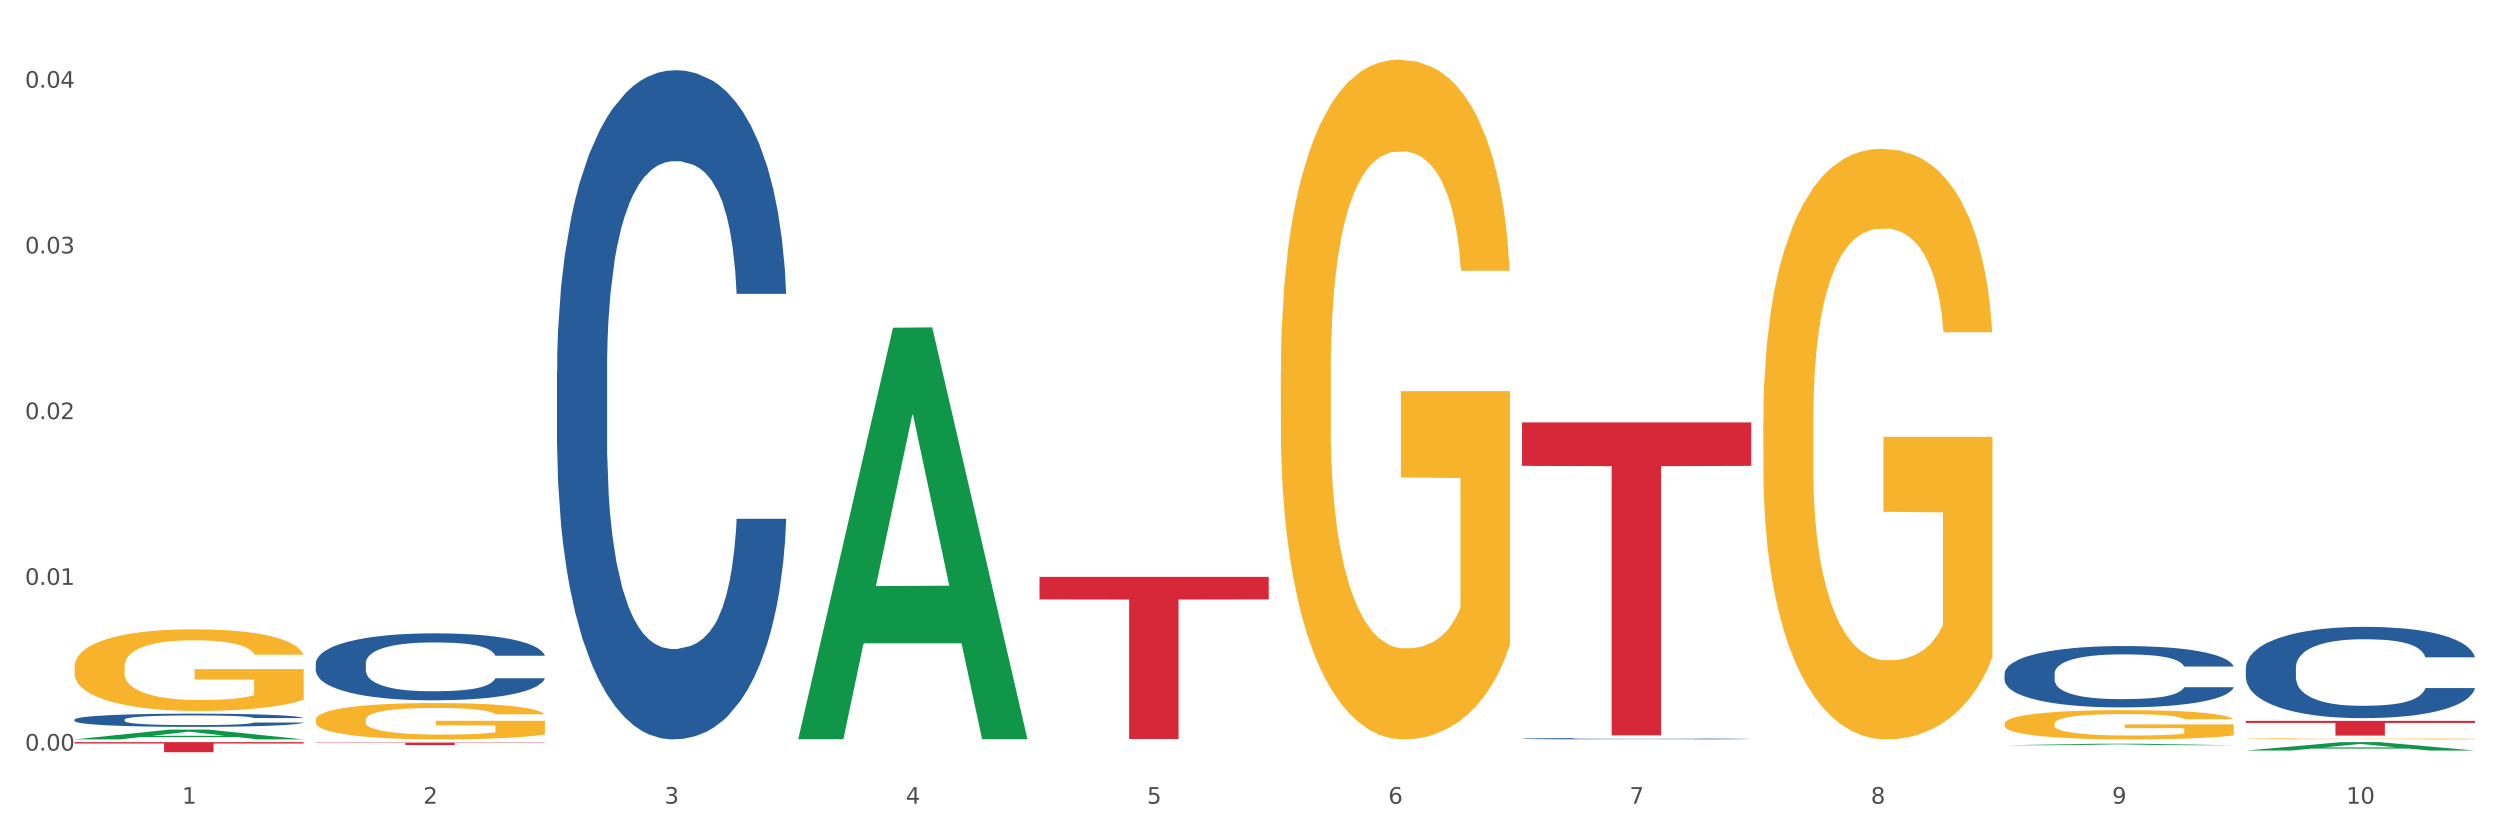 <?xml version="1.0" encoding="utf-8" standalone="no"?>
<!DOCTYPE svg PUBLIC "-//W3C//DTD SVG 1.1//EN"
  "http://www.w3.org/Graphics/SVG/1.1/DTD/svg11.dtd">
<svg xmlns:xlink="http://www.w3.org/1999/xlink" width="1080pt" height="360pt" viewBox="0 0 1080 360" xmlns="http://www.w3.org/2000/svg" version="1.1">
 <rect x="0" y="0" width="1080" height="360" fill="#333333" stroke="none"/>
 <defs>
  <style type="text/css">*{stroke-linejoin: round; stroke-linecap: butt}</style>
 </defs>
 <g id="figure_1">
  <g id="patch_1">
   <path d="M 0 360 
L 1080 360 
L 1080 0 
L 0 0 
z
" style="fill: #ffffff; stroke: #ffffff; stroke-linejoin: miter"/>
  </g>
  <g id="axes_1">
   <g id="matplotlib.axis_1">
    <g id="xtick_1">
     <g id="text_1">
      <!-- 1 -->
      <g style="fill: #4d4d4d" transform="translate(78.627 347.204) scale(0.096 -0.096)">
       <defs>
        <path id="DejaVuSans-31" d="M 794 531 
L 1825 531 
L 1825 4091 
L 703 3866 
L 703 4441 
L 1819 4666 
L 2450 4666 
L 2450 531 
L 3481 531 
L 3481 0 
L 794 0 
L 794 531 
z
" transform="scale(0.016)"/>
       </defs>
       <use xlink:href="#DejaVuSans-31"/>
      </g>
     </g>
    </g>
    <g id="xtick_2">
     <g id="text_2">
      <!-- 2 -->
      <g style="fill: #4d4d4d" transform="translate(182.851 347.204) scale(0.096 -0.096)">
       <defs>
        <path id="DejaVuSans-32" d="M 1228 531 
L 3431 531 
L 3431 0 
L 469 0 
L 469 531 
Q 828 903 1448 1529 
Q 2069 2156 2228 2338 
Q 2531 2678 2651 2914 
Q 2772 3150 2772 3378 
Q 2772 3750 2511 3984 
Q 2250 4219 1831 4219 
Q 1534 4219 1204 4116 
Q 875 4013 500 3803 
L 500 4441 
Q 881 4594 1212 4672 
Q 1544 4750 1819 4750 
Q 2544 4750 2975 4387 
Q 3406 4025 3406 3419 
Q 3406 3131 3298 2873 
Q 3191 2616 2906 2266 
Q 2828 2175 2409 1742 
Q 1991 1309 1228 531 
z
" transform="scale(0.016)"/>
       </defs>
       <use xlink:href="#DejaVuSans-32"/>
      </g>
     </g>
    </g>
    <g id="xtick_3">
     <g id="text_3">
      <!-- 3 -->
      <g style="fill: #4d4d4d" transform="translate(287.074 347.204) scale(0.096 -0.096)">
       <defs>
        <path id="DejaVuSans-33" d="M 2597 2516 
Q 3050 2419 3304 2112 
Q 3559 1806 3559 1356 
Q 3559 666 3084 287 
Q 2609 -91 1734 -91 
Q 1441 -91 1130 -33 
Q 819 25 488 141 
L 488 750 
Q 750 597 1062 519 
Q 1375 441 1716 441 
Q 2309 441 2620 675 
Q 2931 909 2931 1356 
Q 2931 1769 2642 2001 
Q 2353 2234 1838 2234 
L 1294 2234 
L 1294 2753 
L 1863 2753 
Q 2328 2753 2575 2939 
Q 2822 3125 2822 3475 
Q 2822 3834 2567 4026 
Q 2313 4219 1838 4219 
Q 1578 4219 1281 4162 
Q 984 4106 628 3988 
L 628 4550 
Q 988 4650 1302 4700 
Q 1616 4750 1894 4750 
Q 2613 4750 3031 4423 
Q 3450 4097 3450 3541 
Q 3450 3153 3228 2886 
Q 3006 2619 2597 2516 
z
" transform="scale(0.016)"/>
       </defs>
       <use xlink:href="#DejaVuSans-33"/>
      </g>
     </g>
    </g>
    <g id="xtick_4">
     <g id="text_4">
      <!-- 4 -->
      <g style="fill: #4d4d4d" transform="translate(391.298 347.204) scale(0.096 -0.096)">
       <defs>
        <path id="DejaVuSans-34" d="M 2419 4116 
L 825 1625 
L 2419 1625 
L 2419 4116 
z
M 2253 4666 
L 3047 4666 
L 3047 1625 
L 3713 1625 
L 3713 1100 
L 3047 1100 
L 3047 0 
L 2419 0 
L 2419 1100 
L 313 1100 
L 313 1709 
L 2253 4666 
z
" transform="scale(0.016)"/>
       </defs>
       <use xlink:href="#DejaVuSans-34"/>
      </g>
     </g>
    </g>
    <g id="xtick_5">
     <g id="text_5">
      <!-- 5 -->
      <g style="fill: #4d4d4d" transform="translate(495.522 347.204) scale(0.096 -0.096)">
       <defs>
        <path id="DejaVuSans-35" d="M 691 4666 
L 3169 4666 
L 3169 4134 
L 1269 4134 
L 1269 2991 
Q 1406 3038 1543 3061 
Q 1681 3084 1819 3084 
Q 2600 3084 3056 2656 
Q 3513 2228 3513 1497 
Q 3513 744 3044 326 
Q 2575 -91 1722 -91 
Q 1428 -91 1123 -41 
Q 819 9 494 109 
L 494 744 
Q 775 591 1075 516 
Q 1375 441 1709 441 
Q 2250 441 2565 725 
Q 2881 1009 2881 1497 
Q 2881 1984 2565 2268 
Q 2250 2553 1709 2553 
Q 1456 2553 1204 2497 
Q 953 2441 691 2322 
L 691 4666 
z
" transform="scale(0.016)"/>
       </defs>
       <use xlink:href="#DejaVuSans-35"/>
      </g>
     </g>
    </g>
    <g id="xtick_6">
     <g id="text_6">
      <!-- 6 -->
      <g style="fill: #4d4d4d" transform="translate(599.745 347.204) scale(0.096 -0.096)">
       <defs>
        <path id="DejaVuSans-36" d="M 2113 2584 
Q 1688 2584 1439 2293 
Q 1191 2003 1191 1497 
Q 1191 994 1439 701 
Q 1688 409 2113 409 
Q 2538 409 2786 701 
Q 3034 994 3034 1497 
Q 3034 2003 2786 2293 
Q 2538 2584 2113 2584 
z
M 3366 4563 
L 3366 3988 
Q 3128 4100 2886 4159 
Q 2644 4219 2406 4219 
Q 1781 4219 1451 3797 
Q 1122 3375 1075 2522 
Q 1259 2794 1537 2939 
Q 1816 3084 2150 3084 
Q 2853 3084 3261 2657 
Q 3669 2231 3669 1497 
Q 3669 778 3244 343 
Q 2819 -91 2113 -91 
Q 1303 -91 875 529 
Q 447 1150 447 2328 
Q 447 3434 972 4092 
Q 1497 4750 2381 4750 
Q 2619 4750 2861 4703 
Q 3103 4656 3366 4563 
z
" transform="scale(0.016)"/>
       </defs>
       <use xlink:href="#DejaVuSans-36"/>
      </g>
     </g>
    </g>
    <g id="xtick_7">
     <g id="text_7">
      <!-- 7 -->
      <g style="fill: #4d4d4d" transform="translate(703.969 347.204) scale(0.096 -0.096)">
       <defs>
        <path id="DejaVuSans-37" d="M 525 4666 
L 3525 4666 
L 3525 4397 
L 1831 0 
L 1172 0 
L 2766 4134 
L 525 4134 
L 525 4666 
z
" transform="scale(0.016)"/>
       </defs>
       <use xlink:href="#DejaVuSans-37"/>
      </g>
     </g>
    </g>
    <g id="xtick_8">
     <g id="text_8">
      <!-- 8 -->
      <g style="fill: #4d4d4d" transform="translate(808.193 347.204) scale(0.096 -0.096)">
       <defs>
        <path id="DejaVuSans-38" d="M 2034 2216 
Q 1584 2216 1326 1975 
Q 1069 1734 1069 1313 
Q 1069 891 1326 650 
Q 1584 409 2034 409 
Q 2484 409 2743 651 
Q 3003 894 3003 1313 
Q 3003 1734 2745 1975 
Q 2488 2216 2034 2216 
z
M 1403 2484 
Q 997 2584 770 2862 
Q 544 3141 544 3541 
Q 544 4100 942 4425 
Q 1341 4750 2034 4750 
Q 2731 4750 3128 4425 
Q 3525 4100 3525 3541 
Q 3525 3141 3298 2862 
Q 3072 2584 2669 2484 
Q 3125 2378 3379 2068 
Q 3634 1759 3634 1313 
Q 3634 634 3220 271 
Q 2806 -91 2034 -91 
Q 1263 -91 848 271 
Q 434 634 434 1313 
Q 434 1759 690 2068 
Q 947 2378 1403 2484 
z
M 1172 3481 
Q 1172 3119 1398 2916 
Q 1625 2713 2034 2713 
Q 2441 2713 2670 2916 
Q 2900 3119 2900 3481 
Q 2900 3844 2670 4047 
Q 2441 4250 2034 4250 
Q 1625 4250 1398 4047 
Q 1172 3844 1172 3481 
z
" transform="scale(0.016)"/>
       </defs>
       <use xlink:href="#DejaVuSans-38"/>
      </g>
     </g>
    </g>
    <g id="xtick_9">
     <g id="text_9">
      <!-- 9 -->
      <g style="fill: #4d4d4d" transform="translate(912.416 347.204) scale(0.096 -0.096)">
       <defs>
        <path id="DejaVuSans-39" d="M 703 97 
L 703 672 
Q 941 559 1184 500 
Q 1428 441 1663 441 
Q 2288 441 2617 861 
Q 2947 1281 2994 2138 
Q 2813 1869 2534 1725 
Q 2256 1581 1919 1581 
Q 1219 1581 811 2004 
Q 403 2428 403 3163 
Q 403 3881 828 4315 
Q 1253 4750 1959 4750 
Q 2769 4750 3195 4129 
Q 3622 3509 3622 2328 
Q 3622 1225 3098 567 
Q 2575 -91 1691 -91 
Q 1453 -91 1209 -44 
Q 966 3 703 97 
z
M 1959 2075 
Q 2384 2075 2632 2365 
Q 2881 2656 2881 3163 
Q 2881 3666 2632 3958 
Q 2384 4250 1959 4250 
Q 1534 4250 1286 3958 
Q 1038 3666 1038 3163 
Q 1038 2656 1286 2365 
Q 1534 2075 1959 2075 
z
" transform="scale(0.016)"/>
       </defs>
       <use xlink:href="#DejaVuSans-39"/>
      </g>
     </g>
    </g>
    <g id="xtick_10">
     <g id="text_10">
      <!-- 10 -->
      <g style="fill: #4d4d4d" transform="translate(1013.586 347.204) scale(0.096 -0.096)">
       <defs>
        <path id="DejaVuSans-30" d="M 2034 4250 
Q 1547 4250 1301 3770 
Q 1056 3291 1056 2328 
Q 1056 1369 1301 889 
Q 1547 409 2034 409 
Q 2525 409 2770 889 
Q 3016 1369 3016 2328 
Q 3016 3291 2770 3770 
Q 2525 4250 2034 4250 
z
M 2034 4750 
Q 2819 4750 3233 4129 
Q 3647 3509 3647 2328 
Q 3647 1150 3233 529 
Q 2819 -91 2034 -91 
Q 1250 -91 836 529 
Q 422 1150 422 2328 
Q 422 3509 836 4129 
Q 1250 4750 2034 4750 
z
" transform="scale(0.016)"/>
       </defs>
       <use xlink:href="#DejaVuSans-31"/>
       <use xlink:href="#DejaVuSans-30" transform="translate(63.623 0)"/>
      </g>
     </g>
    </g>
    <g id="xtick_11"/>
    <g id="xtick_12"/>
    <g id="xtick_13"/>
    <g id="xtick_14"/>
    <g id="xtick_15"/>
    <g id="xtick_16"/>
    <g id="xtick_17"/>
    <g id="xtick_18"/>
    <g id="xtick_19"/>
   </g>
   <g id="matplotlib.axis_2">
    <g id="ytick_1">
     <g id="text_11">
      <!-- 0.00 -->
      <g style="fill: #4d4d4d" transform="translate(10.8 324.259) scale(0.096 -0.096)">
       <defs>
        <path id="DejaVuSans-2e" d="M 684 794 
L 1344 794 
L 1344 0 
L 684 0 
L 684 794 
z
" transform="scale(0.016)"/>
       </defs>
       <use xlink:href="#DejaVuSans-30"/>
       <use xlink:href="#DejaVuSans-2e" transform="translate(63.623 0)"/>
       <use xlink:href="#DejaVuSans-30" transform="translate(95.41 0)"/>
       <use xlink:href="#DejaVuSans-30" transform="translate(159.033 0)"/>
      </g>
     </g>
    </g>
    <g id="ytick_2">
     <g id="text_12">
      <!-- 0.01 -->
      <g style="fill: #4d4d4d" transform="translate(10.8 252.667) scale(0.096 -0.096)">
       <use xlink:href="#DejaVuSans-30"/>
       <use xlink:href="#DejaVuSans-2e" transform="translate(63.623 0)"/>
       <use xlink:href="#DejaVuSans-30" transform="translate(95.41 0)"/>
       <use xlink:href="#DejaVuSans-31" transform="translate(159.033 0)"/>
      </g>
     </g>
    </g>
    <g id="ytick_3">
     <g id="text_13">
      <!-- 0.02 -->
      <g style="fill: #4d4d4d" transform="translate(10.8 181.074) scale(0.096 -0.096)">
       <use xlink:href="#DejaVuSans-30"/>
       <use xlink:href="#DejaVuSans-2e" transform="translate(63.623 0)"/>
       <use xlink:href="#DejaVuSans-30" transform="translate(95.41 0)"/>
       <use xlink:href="#DejaVuSans-32" transform="translate(159.033 0)"/>
      </g>
     </g>
    </g>
    <g id="ytick_4">
     <g id="text_14">
      <!-- 0.03 -->
      <g style="fill: #4d4d4d" transform="translate(10.8 109.482) scale(0.096 -0.096)">
       <use xlink:href="#DejaVuSans-30"/>
       <use xlink:href="#DejaVuSans-2e" transform="translate(63.623 0)"/>
       <use xlink:href="#DejaVuSans-30" transform="translate(95.41 0)"/>
       <use xlink:href="#DejaVuSans-33" transform="translate(159.033 0)"/>
      </g>
     </g>
    </g>
    <g id="ytick_5">
     <g id="text_15">
      <!-- 0.04 -->
      <g style="fill: #4d4d4d" transform="translate(10.8 37.889) scale(0.096 -0.096)">
       <use xlink:href="#DejaVuSans-30"/>
       <use xlink:href="#DejaVuSans-2e" transform="translate(63.623 0)"/>
       <use xlink:href="#DejaVuSans-30" transform="translate(95.41 0)"/>
       <use xlink:href="#DejaVuSans-34" transform="translate(159.033 0)"/>
      </g>
     </g>
    </g>
    <g id="ytick_6"/>
    <g id="ytick_7"/>
    <g id="ytick_8"/>
    <g id="ytick_9"/>
   </g>
   <g id="PolyCollection_1">
    <path d="M 32.175 319.425 
L 32.277 319.421 
L 73.107 315.194 
L 90.051 315.19 
L 131.187 319.433 
L 111.589 319.433 
L 102.709 318.445 
L 60.552 318.445 
L 60.246 318.461 
L 51.671 319.433 
L 32.175 319.433 
L 32.175 319.425 
L 65.86 317.855 
L 97.401 317.851 
L 81.783 316.094 
L 81.579 316.086 
L 81.375 316.098 
L 65.758 317.851 
L 65.86 317.855 
L 32.175 319.425 
z
" clip-path="url(#p7ee4546161)" style="fill: #109648"/>
    <path d="M 970.188 311.416 
L 1069.2 311.416 
L 1069.2 312.299 
L 1030.252 312.305 
L 1030.252 317.773 
L 1008.901 317.773 
L 1008.901 312.305 
L 970.188 312.299 
L 970.188 311.422 
L 970.188 311.416 
z
" clip-path="url(#p7ee4546161)" style="fill: #d62839"/>
    <path d="M 32.175 310.871 
L 32.292 310.865 
L 32.292 310.72 
L 32.643 310.522 
L 33.931 310.157 
L 35.569 309.881 
L 38.378 309.559 
L 39.899 309.423 
L 41.889 309.272 
L 45.985 309.027 
L 50.667 308.819 
L 53.944 308.705 
L 56.401 308.632 
L 61.902 308.502 
L 65.062 308.444 
L 68.339 308.397 
L 71.148 308.366 
L 75.829 308.33 
L 79.575 308.314 
L 83.905 308.309 
L 87.533 308.314 
L 92.331 308.335 
L 99.354 308.397 
L 102.045 308.434 
L 105.674 308.496 
L 109.419 308.58 
L 112.462 308.663 
L 115.973 308.783 
L 119.601 308.939 
L 123.112 309.137 
L 125.57 309.319 
L 127.559 309.512 
L 129.315 309.746 
L 130.602 310.001 
L 131.187 310.215 
L 109.77 310.215 
L 109.185 310.022 
L 108.014 309.814 
L 106.844 309.673 
L 105.557 309.559 
L 103.567 309.428 
L 101.811 309.345 
L 98.886 309.246 
L 96.194 309.184 
L 93.97 309.147 
L 91.278 309.116 
L 85.543 309.085 
L 81.447 309.085 
L 78.872 309.095 
L 75.712 309.121 
L 73.021 309.158 
L 69.861 309.22 
L 67.403 309.288 
L 64.945 309.376 
L 63.541 309.439 
L 61.434 309.553 
L 60.03 309.647 
L 58.157 309.809 
L 57.104 309.923 
L 55.231 310.22 
L 54.412 310.439 
L 54.061 310.59 
L 53.827 310.756 
L 53.827 311.568 
L 54.529 311.933 
L 55.114 312.089 
L 56.05 312.266 
L 57.806 312.495 
L 60.381 312.719 
L 63.072 312.881 
L 65.296 312.979 
L 67.403 313.052 
L 69.509 313.11 
L 72.084 313.162 
L 74.191 313.193 
L 77.351 313.224 
L 81.096 313.24 
L 84.022 313.24 
L 89.991 313.214 
L 92.683 313.188 
L 95.257 313.151 
L 98.066 313.094 
L 100.29 313.032 
L 101.577 312.985 
L 103.684 312.886 
L 105.322 312.782 
L 106.727 312.662 
L 107.663 312.558 
L 108.717 312.402 
L 109.536 312.224 
L 109.77 312.131 
L 131.187 312.131 
L 130.719 312.318 
L 129.9 312.5 
L 128.262 312.745 
L 126.974 312.886 
L 124.985 313.058 
L 122.878 313.203 
L 119.952 313.365 
L 117.26 313.485 
L 114.451 313.589 
L 111.408 313.682 
L 105.908 313.813 
L 103.918 313.849 
L 99.705 313.911 
L 96.428 313.948 
L 91.629 313.984 
L 86.714 314.005 
L 81.564 314.01 
L 77 314 
L 71.967 313.969 
L 68.807 313.938 
L 65.296 313.891 
L 61.2 313.818 
L 57.338 313.729 
L 53.71 313.625 
L 50.316 313.505 
L 47.156 313.37 
L 43.059 313.146 
L 40.016 312.927 
L 37.793 312.724 
L 36.271 312.553 
L 34.75 312.334 
L 33.931 312.183 
L 32.643 311.818 
L 32.175 311.48 
L 32.175 310.871 
z
" clip-path="url(#p7ee4546161)" style="fill: #255c99"/>
    <path d="M 136.399 286.602 
L 136.516 286.576 
L 136.516 285.836 
L 136.867 284.832 
L 138.154 282.982 
L 139.793 281.581 
L 142.602 279.943 
L 144.123 279.256 
L 146.113 278.49 
L 150.209 277.248 
L 154.89 276.191 
L 158.167 275.609 
L 160.625 275.239 
L 166.126 274.579 
L 169.286 274.288 
L 172.563 274.05 
L 175.372 273.892 
L 180.053 273.707 
L 183.798 273.628 
L 188.129 273.601 
L 191.757 273.628 
L 196.555 273.733 
L 203.577 274.05 
L 206.269 274.235 
L 209.897 274.552 
L 213.642 274.975 
L 216.685 275.398 
L 220.196 276.006 
L 223.824 276.799 
L 227.336 277.803 
L 229.793 278.727 
L 231.783 279.705 
L 233.538 280.894 
L 234.826 282.189 
L 235.411 283.272 
L 213.993 283.272 
L 213.408 282.295 
L 212.238 281.238 
L 211.068 280.524 
L 209.78 279.943 
L 207.791 279.282 
L 206.035 278.86 
L 203.109 278.358 
L 200.417 278.04 
L 198.194 277.855 
L 195.502 277.697 
L 189.767 277.538 
L 185.671 277.538 
L 183.096 277.591 
L 179.936 277.723 
L 177.244 277.908 
L 174.084 278.225 
L 171.626 278.569 
L 169.169 279.018 
L 167.764 279.335 
L 165.658 279.917 
L 164.253 280.392 
L 162.381 281.211 
L 161.327 281.793 
L 159.455 283.299 
L 158.635 284.409 
L 158.284 285.175 
L 158.05 286.021 
L 158.05 290.143 
L 158.752 291.993 
L 159.338 292.785 
L 160.274 293.684 
L 162.029 294.846 
L 164.604 295.983 
L 167.296 296.802 
L 169.52 297.304 
L 171.626 297.674 
L 173.733 297.964 
L 176.308 298.229 
L 178.415 298.387 
L 181.575 298.546 
L 185.32 298.625 
L 188.246 298.625 
L 194.214 298.493 
L 196.906 298.361 
L 199.481 298.176 
L 202.29 297.885 
L 204.514 297.568 
L 205.801 297.33 
L 207.908 296.828 
L 209.546 296.3 
L 210.951 295.692 
L 211.887 295.163 
L 212.94 294.371 
L 213.759 293.472 
L 213.993 292.997 
L 235.411 292.997 
L 234.943 293.948 
L 234.124 294.873 
L 232.485 296.115 
L 231.198 296.828 
L 229.208 297.7 
L 227.102 298.44 
L 224.176 299.259 
L 221.484 299.867 
L 218.675 300.395 
L 215.632 300.871 
L 210.131 301.532 
L 208.142 301.717 
L 203.928 302.034 
L 200.651 302.219 
L 195.853 302.404 
L 190.937 302.509 
L 185.788 302.536 
L 181.223 302.483 
L 176.191 302.324 
L 173.031 302.166 
L 169.52 301.928 
L 165.424 301.558 
L 161.561 301.109 
L 157.933 300.58 
L 154.539 299.973 
L 151.379 299.286 
L 147.283 298.149 
L 144.24 297.04 
L 142.016 296.009 
L 140.495 295.137 
L 138.973 294.027 
L 138.154 293.261 
L 136.867 291.411 
L 136.399 289.694 
L 136.399 286.602 
z
" clip-path="url(#p7ee4546161)" style="fill: #255c99"/>
    <path d="M 240.622 160.222 
L 240.739 159.958 
L 240.739 152.565 
L 241.09 142.532 
L 242.378 124.05 
L 244.016 110.056 
L 246.825 93.686 
L 248.347 86.822 
L 250.336 79.165 
L 254.432 66.755 
L 259.114 56.194 
L 262.391 50.385 
L 264.849 46.689 
L 270.349 40.088 
L 273.509 37.184 
L 276.786 34.807 
L 279.595 33.223 
L 284.277 31.375 
L 288.022 30.583 
L 292.352 30.319 
L 295.98 30.583 
L 300.779 31.639 
L 307.801 34.807 
L 310.493 36.656 
L 314.121 39.824 
L 317.866 44.049 
L 320.909 48.273 
L 324.42 54.346 
L 328.048 62.267 
L 331.559 72.3 
L 334.017 81.541 
L 336.007 91.31 
L 337.762 103.191 
L 339.049 116.129 
L 339.635 126.954 
L 318.217 126.954 
L 317.632 117.185 
L 316.462 106.624 
L 315.291 99.495 
L 314.004 93.686 
L 312.014 87.086 
L 310.259 82.861 
L 307.333 77.844 
L 304.641 74.676 
L 302.417 72.828 
L 299.725 71.244 
L 293.991 69.66 
L 289.894 69.66 
L 287.32 70.188 
L 284.16 71.508 
L 281.468 73.356 
L 278.308 76.524 
L 275.85 79.957 
L 273.392 84.445 
L 271.988 87.614 
L 269.881 93.422 
L 268.477 98.175 
L 266.604 106.36 
L 265.551 112.169 
L 263.678 127.218 
L 262.859 138.308 
L 262.508 145.964 
L 262.274 154.413 
L 262.274 195.602 
L 262.976 214.084 
L 263.561 222.005 
L 264.498 230.982 
L 266.253 242.6 
L 268.828 253.953 
L 271.52 262.138 
L 273.743 267.155 
L 275.85 270.851 
L 277.957 273.755 
L 280.532 276.396 
L 282.638 277.98 
L 285.798 279.564 
L 289.543 280.356 
L 292.469 280.356 
L 298.438 279.036 
L 301.13 277.716 
L 303.705 275.868 
L 306.513 272.963 
L 308.737 269.795 
L 310.025 267.419 
L 312.131 262.402 
L 313.77 257.121 
L 315.174 251.049 
L 316.11 245.768 
L 317.164 237.847 
L 317.983 228.87 
L 318.217 224.118 
L 339.635 224.118 
L 339.167 233.623 
L 338.347 242.864 
L 336.709 255.273 
L 335.421 262.402 
L 333.432 271.115 
L 331.325 278.508 
L 328.399 286.693 
L 325.707 292.766 
L 322.899 298.046 
L 319.856 302.799 
L 314.355 309.4 
L 312.365 311.248 
L 308.152 314.416 
L 304.875 316.264 
L 300.077 318.113 
L 295.161 319.169 
L 290.011 319.433 
L 285.447 318.905 
L 280.414 317.321 
L 277.254 315.736 
L 273.743 313.36 
L 269.647 309.664 
L 265.785 305.175 
L 262.157 299.894 
L 258.763 293.822 
L 255.603 286.957 
L 251.507 275.604 
L 248.464 264.514 
L 246.24 254.217 
L 244.718 245.504 
L 243.197 234.415 
L 242.378 226.758 
L 241.09 208.276 
L 240.622 191.114 
L 240.622 160.222 
z
" clip-path="url(#p7ee4546161)" style="fill: #255c99"/>
    <path d="M 657.517 319.107 
L 657.634 319.107 
L 657.634 319.092 
L 657.985 319.071 
L 659.272 319.033 
L 660.911 319.005 
L 663.72 318.971 
L 665.241 318.957 
L 667.231 318.941 
L 671.327 318.916 
L 676.008 318.894 
L 679.285 318.883 
L 681.743 318.875 
L 687.244 318.862 
L 690.404 318.856 
L 693.681 318.851 
L 696.49 318.847 
L 701.171 318.844 
L 704.916 318.842 
L 709.247 318.842 
L 712.875 318.842 
L 717.673 318.844 
L 724.695 318.851 
L 727.387 318.855 
L 731.015 318.861 
L 734.76 318.87 
L 737.803 318.878 
L 741.314 318.891 
L 744.943 318.907 
L 748.454 318.927 
L 750.911 318.946 
L 752.901 318.966 
L 754.657 318.991 
L 755.944 319.017 
L 756.529 319.039 
L 735.112 319.039 
L 734.526 319.019 
L 733.356 318.998 
L 732.186 318.983 
L 730.898 318.971 
L 728.909 318.958 
L 727.153 318.949 
L 724.227 318.939 
L 721.535 318.932 
L 719.312 318.928 
L 716.62 318.925 
L 710.885 318.922 
L 706.789 318.922 
L 704.214 318.923 
L 701.054 318.926 
L 698.362 318.93 
L 695.202 318.936 
L 692.745 318.943 
L 690.287 318.952 
L 688.882 318.959 
L 686.776 318.971 
L 685.371 318.98 
L 683.499 318.997 
L 682.445 319.009 
L 680.573 319.04 
L 679.754 319.062 
L 679.402 319.078 
L 679.168 319.095 
L 679.168 319.18 
L 679.871 319.217 
L 680.456 319.234 
L 681.392 319.252 
L 683.148 319.276 
L 685.722 319.299 
L 688.414 319.316 
L 690.638 319.326 
L 692.745 319.333 
L 694.851 319.339 
L 697.426 319.345 
L 699.533 319.348 
L 702.693 319.351 
L 706.438 319.353 
L 709.364 319.353 
L 715.332 319.35 
L 718.024 319.347 
L 720.599 319.344 
L 723.408 319.338 
L 725.632 319.331 
L 726.919 319.326 
L 729.026 319.316 
L 730.664 319.305 
L 732.069 319.293 
L 733.005 319.282 
L 734.058 319.266 
L 734.877 319.248 
L 735.112 319.238 
L 756.529 319.238 
L 756.061 319.257 
L 755.242 319.276 
L 753.603 319.302 
L 752.316 319.316 
L 750.326 319.334 
L 748.22 319.349 
L 745.294 319.366 
L 742.602 319.378 
L 739.793 319.389 
L 736.75 319.399 
L 731.249 319.412 
L 729.26 319.416 
L 725.046 319.423 
L 721.769 319.426 
L 716.971 319.43 
L 712.055 319.432 
L 706.906 319.433 
L 702.341 319.432 
L 697.309 319.428 
L 694.149 319.425 
L 690.638 319.42 
L 686.542 319.413 
L 682.679 319.404 
L 679.051 319.393 
L 675.657 319.38 
L 672.497 319.366 
L 668.401 319.343 
L 665.358 319.32 
L 663.134 319.299 
L 661.613 319.282 
L 660.091 319.259 
L 659.272 319.243 
L 657.985 319.205 
L 657.517 319.17 
L 657.517 319.107 
z
" clip-path="url(#p7ee4546161)" style="fill: #255c99"/>
    <path d="M 865.964 291.002 
L 866.081 290.978 
L 866.081 290.3 
L 866.432 289.38 
L 867.719 287.685 
L 869.358 286.402 
L 872.167 284.901 
L 873.688 284.272 
L 875.678 283.57 
L 879.774 282.432 
L 884.456 281.464 
L 887.733 280.931 
L 890.19 280.592 
L 895.691 279.987 
L 898.851 279.721 
L 902.128 279.503 
L 904.937 279.358 
L 909.618 279.188 
L 913.364 279.116 
L 917.694 279.091 
L 921.322 279.116 
L 926.12 279.213 
L 933.143 279.503 
L 935.834 279.672 
L 939.463 279.963 
L 943.208 280.35 
L 946.251 280.738 
L 949.762 281.294 
L 953.39 282.021 
L 956.901 282.941 
L 959.359 283.788 
L 961.348 284.684 
L 963.104 285.773 
L 964.391 286.959 
L 964.976 287.952 
L 943.559 287.952 
L 942.974 287.056 
L 941.803 286.088 
L 940.633 285.434 
L 939.346 284.901 
L 937.356 284.296 
L 935.6 283.909 
L 932.674 283.449 
L 929.983 283.158 
L 927.759 282.989 
L 925.067 282.844 
L 919.332 282.699 
L 915.236 282.699 
L 912.661 282.747 
L 909.501 282.868 
L 906.81 283.037 
L 903.65 283.328 
L 901.192 283.643 
L 898.734 284.054 
L 897.33 284.345 
L 895.223 284.877 
L 893.819 285.313 
L 891.946 286.063 
L 890.893 286.596 
L 889.02 287.976 
L 888.201 288.993 
L 887.85 289.695 
L 887.616 290.469 
L 887.616 294.246 
L 888.318 295.94 
L 888.903 296.667 
L 889.839 297.49 
L 891.595 298.555 
L 894.17 299.596 
L 896.861 300.346 
L 899.085 300.806 
L 901.192 301.145 
L 903.298 301.411 
L 905.873 301.653 
L 907.98 301.799 
L 911.14 301.944 
L 914.885 302.017 
L 917.811 302.017 
L 923.78 301.896 
L 926.472 301.774 
L 929.046 301.605 
L 931.855 301.339 
L 934.079 301.048 
L 935.366 300.83 
L 937.473 300.37 
L 939.111 299.886 
L 940.516 299.329 
L 941.452 298.845 
L 942.505 298.119 
L 943.325 297.296 
L 943.559 296.86 
L 964.976 296.86 
L 964.508 297.732 
L 963.689 298.579 
L 962.05 299.717 
L 960.763 300.37 
L 958.773 301.169 
L 956.667 301.847 
L 953.741 302.598 
L 951.049 303.154 
L 948.24 303.638 
L 945.197 304.074 
L 939.697 304.679 
L 937.707 304.849 
L 933.494 305.139 
L 930.217 305.309 
L 925.418 305.478 
L 920.503 305.575 
L 915.353 305.599 
L 910.789 305.551 
L 905.756 305.406 
L 902.596 305.26 
L 899.085 305.043 
L 894.989 304.704 
L 891.127 304.292 
L 887.499 303.808 
L 884.105 303.251 
L 880.945 302.622 
L 876.848 301.581 
L 873.805 300.564 
L 871.582 299.62 
L 870.06 298.821 
L 868.539 297.804 
L 867.719 297.102 
L 866.432 295.408 
L 865.964 293.834 
L 865.964 291.002 
z
" clip-path="url(#p7ee4546161)" style="fill: #255c99"/>
    <path d="M 970.188 288.519 
L 970.305 288.483 
L 970.305 287.475 
L 970.656 286.106 
L 971.943 283.585 
L 973.582 281.676 
L 976.39 279.444 
L 977.912 278.507 
L 979.902 277.463 
L 983.998 275.77 
L 988.679 274.329 
L 991.956 273.537 
L 994.414 273.033 
L 999.915 272.132 
L 1003.075 271.736 
L 1006.352 271.412 
L 1009.161 271.196 
L 1013.842 270.944 
L 1017.587 270.836 
L 1021.917 270.8 
L 1025.546 270.836 
L 1030.344 270.98 
L 1037.366 271.412 
L 1040.058 271.664 
L 1043.686 272.096 
L 1047.431 272.673 
L 1050.474 273.249 
L 1053.985 274.077 
L 1057.613 275.158 
L 1061.125 276.526 
L 1063.582 277.787 
L 1065.572 279.119 
L 1067.327 280.74 
L 1068.615 282.505 
L 1069.2 283.981 
L 1047.782 283.981 
L 1047.197 282.649 
L 1046.027 281.208 
L 1044.857 280.236 
L 1043.569 279.444 
L 1041.58 278.543 
L 1039.824 277.967 
L 1036.898 277.283 
L 1034.206 276.85 
L 1031.983 276.598 
L 1029.291 276.382 
L 1023.556 276.166 
L 1019.46 276.166 
L 1016.885 276.238 
L 1013.725 276.418 
L 1011.033 276.67 
L 1007.873 277.103 
L 1005.415 277.571 
L 1002.958 278.183 
L 1001.553 278.615 
L 999.447 279.408 
L 998.042 280.056 
L 996.17 281.172 
L 995.116 281.965 
L 993.244 284.017 
L 992.424 285.53 
L 992.073 286.575 
L 991.839 287.727 
L 991.839 293.345 
L 992.541 295.866 
L 993.127 296.947 
L 994.063 298.171 
L 995.818 299.756 
L 998.393 301.305 
L 1001.085 302.421 
L 1003.309 303.106 
L 1005.415 303.61 
L 1007.522 304.006 
L 1010.097 304.366 
L 1012.203 304.582 
L 1015.363 304.798 
L 1019.109 304.906 
L 1022.035 304.906 
L 1028.003 304.726 
L 1030.695 304.546 
L 1033.27 304.294 
L 1036.079 303.898 
L 1038.303 303.466 
L 1039.59 303.142 
L 1041.697 302.457 
L 1043.335 301.737 
L 1044.739 300.909 
L 1045.676 300.188 
L 1046.729 299.108 
L 1047.548 297.883 
L 1047.782 297.235 
L 1069.2 297.235 
L 1068.732 298.532 
L 1067.913 299.792 
L 1066.274 301.485 
L 1064.987 302.457 
L 1062.997 303.646 
L 1060.89 304.654 
L 1057.965 305.771 
L 1055.273 306.599 
L 1052.464 307.319 
L 1049.421 307.968 
L 1043.92 308.868 
L 1041.931 309.12 
L 1037.717 309.552 
L 1034.44 309.804 
L 1029.642 310.056 
L 1024.726 310.2 
L 1019.577 310.237 
L 1015.012 310.164 
L 1009.98 309.948 
L 1006.82 309.732 
L 1003.309 309.408 
L 999.212 308.904 
L 995.35 308.292 
L 991.722 307.571 
L 988.328 306.743 
L 985.168 305.807 
L 981.072 304.258 
L 978.029 302.745 
L 975.805 301.341 
L 974.284 300.152 
L 972.762 298.64 
L 971.943 297.595 
L 970.656 295.074 
L 970.188 292.733 
L 970.188 288.519 
z
" clip-path="url(#p7ee4546161)" style="fill: #255c99"/>
    <path d="M 32.175 288.16 
L 32.292 288.127 
L 32.292 286.968 
L 32.526 285.97 
L 33.695 283.554 
L 35.448 281.557 
L 36.734 280.494 
L 38.02 279.625 
L 39.54 278.755 
L 41.41 277.853 
L 44.8 276.533 
L 46.904 275.857 
L 49.476 275.148 
L 54.152 274.118 
L 57.542 273.538 
L 61.049 273.055 
L 66.777 272.475 
L 70.517 272.217 
L 74.492 272.024 
L 79.285 271.895 
L 82.909 271.863 
L 90.858 271.96 
L 97.638 272.25 
L 100.911 272.475 
L 105.119 272.861 
L 107.34 273.119 
L 110.964 273.634 
L 114.705 274.311 
L 117.277 274.89 
L 121.134 275.986 
L 124.057 277.081 
L 126.745 278.433 
L 128.148 279.367 
L 129.2 280.237 
L 130.135 281.235 
L 131.071 282.813 
L 110.029 282.813 
L 109.211 281.686 
L 107.925 280.623 
L 106.054 279.593 
L 104.418 278.949 
L 101.612 278.143 
L 99.041 277.628 
L 96.352 277.242 
L 93.079 276.919 
L 90.507 276.758 
L 86.883 276.63 
L 79.752 276.662 
L 74.96 276.919 
L 71.686 277.242 
L 69.582 277.531 
L 67.712 277.853 
L 65.608 278.304 
L 63.153 278.981 
L 61.399 279.593 
L 59.646 280.366 
L 58.243 281.139 
L 56.957 282.04 
L 55.905 283.007 
L 55.087 284.005 
L 54.386 285.229 
L 53.801 287.258 
L 53.801 291.67 
L 54.035 292.669 
L 54.619 293.989 
L 55.321 294.988 
L 56.49 296.179 
L 57.542 296.984 
L 59.529 298.144 
L 61.75 299.11 
L 63.504 299.722 
L 65.257 300.237 
L 68.296 300.946 
L 71.686 301.526 
L 74.609 301.88 
L 78.583 302.202 
L 81.272 302.331 
L 83.61 302.395 
L 89.338 302.395 
L 93.429 302.298 
L 97.988 302.073 
L 101.495 301.783 
L 104.418 301.429 
L 107.691 300.849 
L 109.795 300.302 
L 109.795 293.57 
L 84.078 293.538 
L 84.078 289.061 
L 131.187 289.061 
L 131.187 302.202 
L 129.2 302.878 
L 126.979 303.49 
L 124.641 304.038 
L 121.134 304.714 
L 116.926 305.358 
L 113.185 305.809 
L 109.211 306.196 
L 104.535 306.55 
L 98.456 306.872 
L 94.715 307.001 
L 90.039 307.097 
L 84.545 307.13 
L 79.752 307.065 
L 75.076 306.904 
L 70.167 306.614 
L 65.374 306.196 
L 61.75 305.777 
L 58.126 305.262 
L 54.269 304.585 
L 51.229 303.941 
L 48.891 303.361 
L 46.32 302.621 
L 43.514 301.654 
L 41.41 300.785 
L 39.54 299.883 
L 37.552 298.724 
L 36.15 297.725 
L 34.747 296.469 
L 33.928 295.535 
L 32.993 294.086 
L 32.292 292.057 
L 32.175 288.16 
z
" clip-path="url(#p7ee4546161)" style="fill: #f7b32b"/>
    <path d="M 657.517 182.471 
L 756.529 182.471 
L 756.529 201.258 
L 717.581 201.385 
L 717.581 317.662 
L 696.23 317.662 
L 696.23 201.385 
L 657.517 201.258 
L 657.517 182.598 
L 657.517 182.471 
z
" clip-path="url(#p7ee4546161)" style="fill: #d62839"/>
    <path d="M 449.069 249.199 
L 548.082 249.199 
L 548.082 258.935 
L 509.134 259.001 
L 509.134 319.257 
L 487.783 319.257 
L 487.783 259.001 
L 449.069 258.935 
L 449.069 249.265 
L 449.069 249.199 
z
" clip-path="url(#p7ee4546161)" style="fill: #d62839"/>
    <path d="M 32.175 320.612 
L 131.187 320.612 
L 131.187 321.215 
L 92.239 321.219 
L 92.239 324.95 
L 70.888 324.95 
L 70.888 321.219 
L 32.175 321.215 
L 32.175 320.616 
L 32.175 320.612 
z
" clip-path="url(#p7ee4546161)" style="fill: #d62839"/>
    <path d="M 970.188 319.174 
L 970.304 319.174 
L 970.304 319.158 
L 970.538 319.145 
L 971.707 319.112 
L 973.461 319.084 
L 974.747 319.07 
L 976.032 319.058 
L 977.552 319.046 
L 979.422 319.034 
L 982.813 319.016 
L 984.917 319.007 
L 987.488 318.997 
L 992.164 318.983 
L 995.554 318.975 
L 999.061 318.969 
L 1004.789 318.961 
L 1008.53 318.957 
L 1012.505 318.955 
L 1017.297 318.953 
L 1020.921 318.952 
L 1028.87 318.954 
L 1035.65 318.958 
L 1038.923 318.961 
L 1043.132 318.966 
L 1045.353 318.97 
L 1048.977 318.977 
L 1052.717 318.986 
L 1055.289 318.994 
L 1059.147 319.009 
L 1062.069 319.023 
L 1064.758 319.042 
L 1066.161 319.055 
L 1067.213 319.066 
L 1068.148 319.08 
L 1069.083 319.102 
L 1048.041 319.102 
L 1047.223 319.086 
L 1045.937 319.072 
L 1044.067 319.058 
L 1042.43 319.049 
L 1039.625 319.038 
L 1037.053 319.031 
L 1034.364 319.026 
L 1031.091 319.021 
L 1028.52 319.019 
L 1024.896 319.017 
L 1017.765 319.018 
L 1012.972 319.021 
L 1009.699 319.026 
L 1007.595 319.03 
L 1005.724 319.034 
L 1003.62 319.04 
L 1001.165 319.049 
L 999.412 319.058 
L 997.659 319.068 
L 996.256 319.079 
L 994.97 319.091 
L 993.918 319.104 
L 993.1 319.118 
L 992.398 319.134 
L 991.814 319.162 
L 991.814 319.222 
L 992.047 319.236 
L 992.632 319.254 
L 993.333 319.267 
L 994.502 319.284 
L 995.554 319.295 
L 997.542 319.31 
L 999.763 319.324 
L 1001.516 319.332 
L 1003.27 319.339 
L 1006.309 319.349 
L 1009.699 319.356 
L 1012.621 319.361 
L 1016.596 319.366 
L 1019.285 319.367 
L 1021.623 319.368 
L 1027.351 319.368 
L 1031.442 319.367 
L 1036.001 319.364 
L 1039.508 319.36 
L 1042.43 319.355 
L 1045.704 319.347 
L 1047.808 319.34 
L 1047.808 319.248 
L 1022.09 319.248 
L 1022.09 319.187 
L 1069.2 319.187 
L 1069.2 319.366 
L 1067.213 319.375 
L 1064.992 319.383 
L 1062.654 319.391 
L 1059.147 319.4 
L 1054.938 319.409 
L 1051.198 319.415 
L 1047.223 319.42 
L 1042.547 319.425 
L 1036.469 319.429 
L 1032.728 319.431 
L 1028.052 319.432 
L 1022.558 319.433 
L 1017.765 319.432 
L 1013.089 319.43 
L 1008.179 319.426 
L 1003.387 319.42 
L 999.763 319.414 
L 996.139 319.407 
L 992.281 319.398 
L 989.242 319.389 
L 986.904 319.381 
L 984.332 319.371 
L 981.527 319.358 
L 979.422 319.346 
L 977.552 319.334 
L 975.565 319.318 
L 974.162 319.305 
L 972.759 319.288 
L 971.941 319.275 
L 971.006 319.255 
L 970.304 319.227 
L 970.188 319.174 
z
" clip-path="url(#p7ee4546161)" style="fill: #f7b32b"/>
    <path d="M 865.964 312.626 
L 866.081 312.615 
L 866.081 312.199 
L 866.315 311.84 
L 867.484 310.974 
L 869.237 310.257 
L 870.523 309.876 
L 871.809 309.564 
L 873.329 309.252 
L 875.199 308.928 
L 878.589 308.454 
L 880.693 308.212 
L 883.265 307.957 
L 887.941 307.588 
L 891.331 307.38 
L 894.838 307.206 
L 900.566 306.998 
L 904.306 306.906 
L 908.281 306.837 
L 913.074 306.79 
L 916.698 306.779 
L 924.647 306.813 
L 931.427 306.917 
L 934.7 306.998 
L 938.908 307.137 
L 941.129 307.229 
L 944.753 307.414 
L 948.494 307.657 
L 951.066 307.865 
L 954.923 308.258 
L 957.846 308.651 
L 960.534 309.136 
L 961.937 309.471 
L 962.989 309.783 
L 963.924 310.142 
L 964.859 310.708 
L 943.818 310.708 
L 943 310.303 
L 941.714 309.922 
L 939.843 309.552 
L 938.207 309.321 
L 935.401 309.032 
L 932.829 308.847 
L 930.141 308.709 
L 926.868 308.593 
L 924.296 308.535 
L 920.672 308.489 
L 913.541 308.501 
L 908.749 308.593 
L 905.475 308.709 
L 903.371 308.813 
L 901.501 308.928 
L 899.397 309.09 
L 896.942 309.333 
L 895.188 309.552 
L 893.435 309.83 
L 892.032 310.107 
L 890.746 310.431 
L 889.694 310.777 
L 888.876 311.135 
L 888.175 311.575 
L 887.59 312.303 
L 887.59 313.886 
L 887.824 314.244 
L 888.408 314.718 
L 889.11 315.076 
L 890.279 315.504 
L 891.331 315.793 
L 893.318 316.209 
L 895.539 316.555 
L 897.293 316.775 
L 899.046 316.96 
L 902.085 317.214 
L 905.475 317.422 
L 908.398 317.549 
L 912.372 317.665 
L 915.061 317.711 
L 917.399 317.734 
L 923.127 317.734 
L 927.218 317.699 
L 931.777 317.618 
L 935.284 317.514 
L 938.207 317.387 
L 941.48 317.179 
L 943.584 316.983 
L 943.584 314.568 
L 917.867 314.556 
L 917.867 312.95 
L 964.976 312.95 
L 964.976 317.665 
L 962.989 317.907 
L 960.768 318.127 
L 958.43 318.323 
L 954.923 318.566 
L 950.715 318.797 
L 946.974 318.959 
L 943 319.098 
L 938.324 319.225 
L 932.245 319.34 
L 928.504 319.387 
L 923.828 319.421 
L 918.334 319.433 
L 913.541 319.41 
L 908.865 319.352 
L 903.956 319.248 
L 899.163 319.098 
L 895.539 318.947 
L 891.915 318.763 
L 888.058 318.52 
L 885.018 318.289 
L 882.68 318.081 
L 880.109 317.815 
L 877.303 317.468 
L 875.199 317.156 
L 873.329 316.833 
L 871.341 316.417 
L 869.938 316.058 
L 868.536 315.608 
L 867.717 315.273 
L 866.782 314.753 
L 866.081 314.024 
L 865.964 312.626 
z
" clip-path="url(#p7ee4546161)" style="fill: #f7b32b"/>
    <path d="M 136.399 320.783 
L 235.411 320.783 
L 235.411 320.933 
L 196.463 320.934 
L 196.463 321.86 
L 175.112 321.86 
L 175.112 320.934 
L 136.399 320.933 
L 136.399 320.784 
L 136.399 320.783 
z
" clip-path="url(#p7ee4546161)" style="fill: #d62839"/>
    <path d="M 553.293 161.466 
L 553.41 161.198 
L 553.41 151.543 
L 553.644 143.229 
L 554.813 123.114 
L 556.566 106.486 
L 557.852 97.636 
L 559.138 90.394 
L 560.658 83.153 
L 562.528 75.644 
L 565.918 64.648 
L 568.022 59.016 
L 570.594 53.115 
L 575.27 44.533 
L 578.66 39.706 
L 582.167 35.683 
L 587.895 30.855 
L 591.636 28.71 
L 595.61 27.1 
L 600.403 26.028 
L 604.027 25.759 
L 611.976 26.564 
L 618.756 28.978 
L 622.029 30.855 
L 626.237 34.074 
L 628.458 36.219 
L 632.082 40.51 
L 635.823 46.142 
L 638.395 50.97 
L 642.252 60.088 
L 645.175 69.207 
L 647.863 80.471 
L 649.266 88.249 
L 650.318 95.49 
L 651.253 103.804 
L 652.189 116.946 
L 631.147 116.946 
L 630.329 107.559 
L 629.043 98.708 
L 627.173 90.126 
L 625.536 84.762 
L 622.73 78.057 
L 620.159 73.766 
L 617.47 70.548 
L 614.197 67.866 
L 611.625 66.525 
L 608.001 65.452 
L 600.87 65.721 
L 596.078 67.866 
L 592.805 70.548 
L 590.7 72.962 
L 588.83 75.644 
L 586.726 79.398 
L 584.271 85.031 
L 582.518 90.126 
L 580.764 96.563 
L 579.361 103 
L 578.075 110.509 
L 577.023 118.555 
L 576.205 126.869 
L 575.504 137.06 
L 574.919 153.957 
L 574.919 190.699 
L 575.153 199.013 
L 575.737 210.009 
L 576.439 218.323 
L 577.608 228.247 
L 578.66 234.951 
L 580.647 244.606 
L 582.868 252.652 
L 584.622 257.748 
L 586.375 262.039 
L 589.415 267.939 
L 592.805 272.767 
L 595.727 275.717 
L 599.702 278.399 
L 602.39 279.472 
L 604.728 280.008 
L 610.456 280.008 
L 614.548 279.204 
L 619.107 277.326 
L 622.613 274.912 
L 625.536 271.962 
L 628.809 267.135 
L 630.913 262.575 
L 630.913 206.523 
L 605.196 206.255 
L 605.196 168.976 
L 652.306 168.976 
L 652.306 278.399 
L 650.318 284.031 
L 648.097 289.127 
L 645.759 293.686 
L 642.252 299.318 
L 638.044 304.682 
L 634.303 308.437 
L 630.329 311.655 
L 625.653 314.605 
L 619.574 317.287 
L 615.833 318.36 
L 611.158 319.165 
L 605.663 319.433 
L 600.87 318.896 
L 596.195 317.555 
L 591.285 315.142 
L 586.492 311.655 
L 582.868 308.169 
L 579.244 303.877 
L 575.387 298.245 
L 572.347 292.882 
L 570.009 288.054 
L 567.438 281.886 
L 564.632 273.84 
L 562.528 266.598 
L 560.658 259.089 
L 558.67 249.434 
L 557.268 241.12 
L 555.865 230.66 
L 555.047 222.883 
L 554.111 210.814 
L 553.41 193.918 
L 553.293 161.466 
z
" clip-path="url(#p7ee4546161)" style="fill: #f7b32b"/>
    <path d="M 761.74 182.185 
L 761.857 181.952 
L 761.857 173.563 
L 762.091 166.34 
L 763.26 148.863 
L 765.013 134.416 
L 766.299 126.727 
L 767.585 120.435 
L 769.105 114.144 
L 770.975 107.619 
L 774.365 98.065 
L 776.469 93.172 
L 779.041 88.046 
L 783.717 80.589 
L 787.107 76.395 
L 790.614 72.899 
L 796.342 68.705 
L 800.083 66.841 
L 804.057 65.443 
L 808.85 64.511 
L 812.474 64.278 
L 820.423 64.977 
L 827.203 67.074 
L 830.476 68.705 
L 834.685 71.501 
L 836.906 73.365 
L 840.529 77.094 
L 844.27 81.987 
L 846.842 86.181 
L 850.7 94.104 
L 853.622 102.027 
L 856.311 111.813 
L 857.713 118.571 
L 858.766 124.863 
L 859.701 132.086 
L 860.636 143.504 
L 839.594 143.504 
L 838.776 135.348 
L 837.49 127.659 
L 835.62 120.202 
L 833.983 115.542 
L 831.178 109.716 
L 828.606 105.988 
L 825.917 103.192 
L 822.644 100.862 
L 820.072 99.697 
L 816.448 98.764 
L 809.318 98.997 
L 804.525 100.862 
L 801.252 103.192 
L 799.148 105.289 
L 797.277 107.619 
L 795.173 110.881 
L 792.718 115.775 
L 790.965 120.202 
L 789.211 125.795 
L 787.809 131.387 
L 786.523 137.912 
L 785.471 144.902 
L 784.652 152.126 
L 783.951 160.98 
L 783.366 175.66 
L 783.366 207.584 
L 783.6 214.808 
L 784.185 224.361 
L 784.886 231.585 
L 786.055 240.207 
L 787.107 246.032 
L 789.094 254.421 
L 791.315 261.411 
L 793.069 265.839 
L 794.822 269.567 
L 797.862 274.693 
L 801.252 278.888 
L 804.174 281.451 
L 808.149 283.781 
L 810.837 284.713 
L 813.175 285.179 
L 818.903 285.179 
L 822.995 284.48 
L 827.554 282.849 
L 831.061 280.752 
L 833.983 278.189 
L 837.256 273.994 
L 839.36 270.033 
L 839.36 221.332 
L 813.643 221.099 
L 813.643 188.71 
L 860.753 188.71 
L 860.753 283.781 
L 858.766 288.674 
L 856.544 293.102 
L 854.206 297.063 
L 850.7 301.956 
L 846.491 306.617 
L 842.751 309.879 
L 838.776 312.675 
L 834.1 315.238 
L 828.021 317.569 
L 824.281 318.501 
L 819.605 319.2 
L 814.111 319.433 
L 809.318 318.967 
L 804.642 317.802 
L 799.732 315.704 
L 794.939 312.675 
L 791.315 309.646 
L 787.692 305.918 
L 783.834 301.024 
L 780.795 296.364 
L 778.457 292.17 
L 775.885 286.81 
L 773.079 279.82 
L 770.975 273.528 
L 769.105 267.004 
L 767.118 258.615 
L 765.715 251.391 
L 764.312 242.304 
L 763.494 235.546 
L 762.559 225.06 
L 761.857 210.38 
L 761.74 182.185 
z
" clip-path="url(#p7ee4546161)" style="fill: #f7b32b"/>
    <path d="M 970.188 324.234 
L 970.29 324.231 
L 1011.12 320.616 
L 1028.064 320.612 
L 1069.2 324.241 
L 1049.602 324.241 
L 1040.721 323.396 
L 998.564 323.396 
L 998.258 323.41 
L 989.684 324.241 
L 970.188 324.241 
L 970.188 324.234 
L 1003.872 322.892 
L 1035.413 322.888 
L 1019.796 321.386 
L 1019.592 321.379 
L 1019.388 321.389 
L 1003.77 322.888 
L 1003.872 322.892 
L 970.188 324.234 
z
" clip-path="url(#p7ee4546161)" style="fill: #109648"/>
    <path d="M 865.964 321.954 
L 866.066 321.954 
L 906.896 321.281 
L 923.84 321.281 
L 964.976 321.955 
L 945.378 321.955 
L 936.498 321.798 
L 894.341 321.798 
L 894.034 321.801 
L 885.46 321.955 
L 865.964 321.955 
L 865.964 321.954 
L 899.649 321.704 
L 931.19 321.704 
L 915.572 321.424 
L 915.368 321.423 
L 915.164 321.425 
L 899.547 321.704 
L 899.649 321.704 
L 865.964 321.954 
z
" clip-path="url(#p7ee4546161)" style="fill: #109648"/>
    <path d="M 344.846 319.006 
L 344.948 318.839 
L 385.778 141.579 
L 402.722 141.412 
L 443.858 319.34 
L 424.26 319.34 
L 415.379 277.907 
L 373.223 277.907 
L 372.916 278.575 
L 364.342 319.34 
L 344.846 319.34 
L 344.846 319.006 
L 378.53 253.181 
L 410.072 253.014 
L 394.454 179.336 
L 394.25 179.002 
L 394.046 179.504 
L 378.428 253.014 
L 378.53 253.181 
L 344.846 319.006 
z
" clip-path="url(#p7ee4546161)" style="fill: #109648"/>
    <path d="M 136.399 310.978 
L 136.516 310.964 
L 136.516 310.447 
L 136.749 310.002 
L 137.918 308.926 
L 139.672 308.036 
L 140.958 307.562 
L 142.244 307.175 
L 143.763 306.787 
L 145.634 306.385 
L 149.024 305.797 
L 151.128 305.495 
L 153.699 305.179 
L 158.375 304.72 
L 161.765 304.462 
L 165.272 304.246 
L 171 303.988 
L 174.741 303.873 
L 178.716 303.787 
L 183.508 303.73 
L 187.132 303.715 
L 195.081 303.758 
L 201.861 303.888 
L 205.135 303.988 
L 209.343 304.16 
L 211.564 304.275 
L 215.188 304.505 
L 218.928 304.806 
L 221.5 305.065 
L 225.358 305.553 
L 228.28 306.041 
L 230.969 306.643 
L 232.372 307.06 
L 233.424 307.447 
L 234.359 307.892 
L 235.294 308.596 
L 214.253 308.596 
L 213.434 308.093 
L 212.148 307.62 
L 210.278 307.16 
L 208.641 306.873 
L 205.836 306.514 
L 203.264 306.285 
L 200.576 306.112 
L 197.302 305.969 
L 194.731 305.897 
L 191.107 305.84 
L 183.976 305.854 
L 179.183 305.969 
L 175.91 306.112 
L 173.806 306.242 
L 171.936 306.385 
L 169.831 306.586 
L 167.377 306.887 
L 165.623 307.16 
L 163.87 307.505 
L 162.467 307.849 
L 161.181 308.251 
L 160.129 308.682 
L 159.311 309.127 
L 158.609 309.672 
L 158.025 310.576 
L 158.025 312.543 
L 158.259 312.988 
L 158.843 313.576 
L 159.544 314.021 
L 160.713 314.552 
L 161.765 314.911 
L 163.753 315.428 
L 165.974 315.859 
L 167.727 316.131 
L 169.481 316.361 
L 172.52 316.677 
L 175.91 316.935 
L 178.833 317.093 
L 182.807 317.237 
L 185.496 317.294 
L 187.834 317.323 
L 193.562 317.323 
L 197.653 317.28 
L 202.212 317.179 
L 205.719 317.05 
L 208.641 316.892 
L 211.915 316.634 
L 214.019 316.39 
L 214.019 313.39 
L 188.301 313.375 
L 188.301 311.38 
L 235.411 311.38 
L 235.411 317.237 
L 233.424 317.538 
L 231.203 317.811 
L 228.865 318.055 
L 225.358 318.356 
L 221.15 318.643 
L 217.409 318.844 
L 213.434 319.017 
L 208.758 319.174 
L 202.68 319.318 
L 198.939 319.375 
L 194.263 319.418 
L 188.769 319.433 
L 183.976 319.404 
L 179.3 319.332 
L 174.39 319.203 
L 169.598 319.017 
L 165.974 318.83 
L 162.35 318.6 
L 158.492 318.299 
L 155.453 318.012 
L 153.115 317.753 
L 150.543 317.423 
L 147.738 316.993 
L 145.634 316.605 
L 143.763 316.203 
L 141.776 315.686 
L 140.373 315.241 
L 138.97 314.682 
L 138.152 314.265 
L 137.217 313.619 
L 136.516 312.715 
L 136.399 310.978 
z
" clip-path="url(#p7ee4546161)" style="fill: #f7b32b"/>
   </g>
  </g>
 </g>
 <defs>
  <clipPath id="p7ee4546161">
   <rect x="32.175" y="10.8" width="1037.025" height="329.109"/>
  </clipPath>
 </defs>
</svg>
